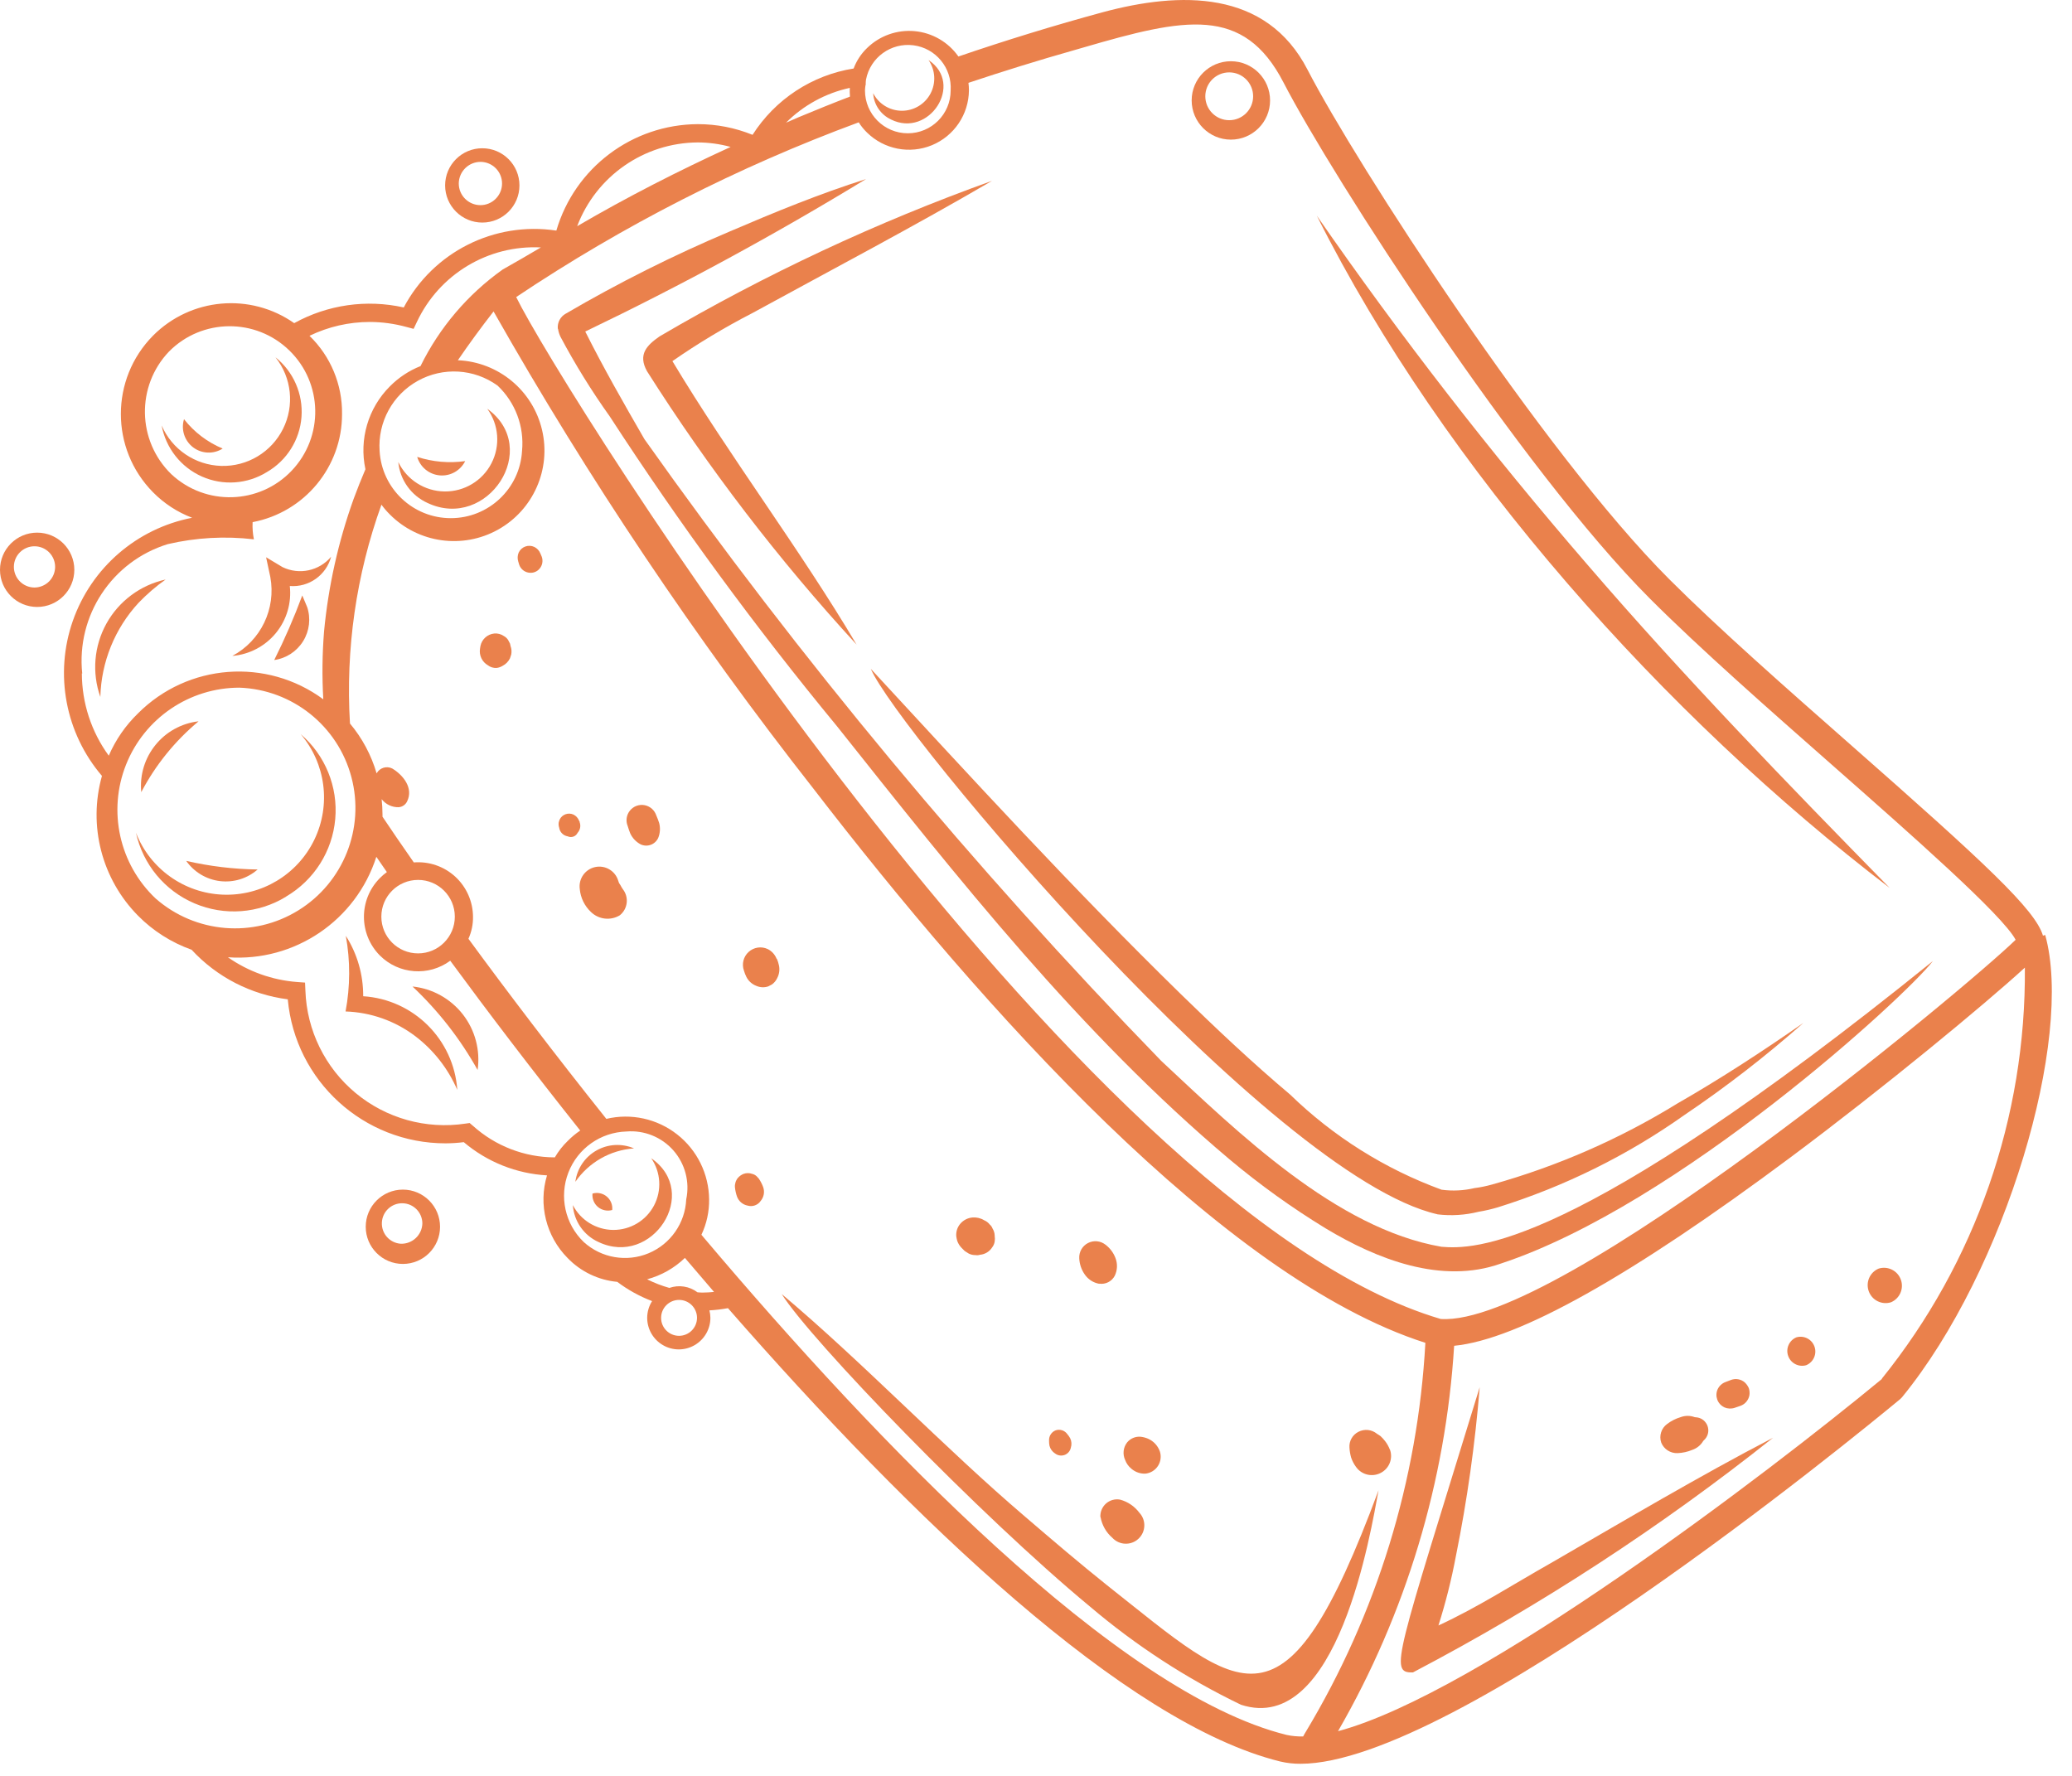 <svg xmlns="http://www.w3.org/2000/svg" width="63" height="54" viewBox="0 0 63 54">
  <g fill="#EA814C">
    <path d="M37.425 4.246C38.083 4.246 38.617 3.712 38.617 3.054 38.617 2.395 38.083 1.862 37.425 1.862 36.767 1.862 36.233 2.395 36.233 3.054 36.234 3.712 36.767 4.245 37.425 4.246M37.375 2.201C37.777 2.201 38.102 2.526 38.102 2.928 38.102 3.329 37.777 3.655 37.375 3.655 36.973 3.655 36.648 3.329 36.648 2.928 36.648 2.526 36.973 2.201 37.375 2.201M33.463 46.132C33.507 46.376 33.633 46.598 33.821 46.76 34.031 46.987 34.385 47.002 34.613 46.792 34.841 46.582 34.855 46.227 34.645 46 34.499 45.805 34.293 45.664 34.058 45.6 33.903 45.571 33.744 45.616 33.627 45.72 33.51 45.825 33.447 45.978 33.458 46.135M32.079 44.195C32.16 44.259 32.269 44.277 32.367 44.242 32.465 44.207 32.538 44.123 32.559 44.022 32.59 43.926 32.583 43.823 32.539 43.733 32.513 43.686 32.483 43.643 32.448 43.603 32.368 43.493 32.225 43.449 32.097 43.493 31.971 43.542 31.891 43.667 31.897 43.802 31.895 43.855 31.9 43.908 31.91 43.961 31.934 44.058 31.995 44.142 32.079 44.196M34.395 44.656C34.446 44.7 34.504 44.737 34.566 44.763 34.647 44.797 34.734 44.813 34.822 44.81 34.98 44.795 35.122 44.709 35.208 44.576 35.294 44.443 35.315 44.278 35.264 44.128 35.202 43.958 35.074 43.821 34.909 43.748 34.834 43.716 34.755 43.695 34.674 43.687 34.521 43.677 34.373 43.739 34.274 43.856 34.152 44.009 34.128 44.218 34.211 44.396 34.248 44.497 34.312 44.587 34.395 44.656M18.893 26.967C18.871 26.926 18.846 26.881 18.833 26.867 18.82 26.853 18.808 26.811 18.798 26.782 18.709 26.481 18.404 26.3 18.097 26.365 17.791 26.431 17.586 26.721 17.628 27.032 17.652 27.299 17.773 27.548 17.969 27.732 18.204 27.96 18.564 28.002 18.845 27.832 19.089 27.637 19.13 27.282 18.937 27.037 18.928 27.023 18.898 26.973 18.893 26.968M17.629 24.998L17.606 24.953C17.575 24.874 17.516 24.81 17.441 24.771 17.281 24.695 17.089 24.764 17.014 24.925L16.989 25.003C16.979 25.059 16.984 25.116 17.003 25.17L17.014 25.22C17.051 25.331 17.146 25.412 17.262 25.431 17.316 25.456 17.378 25.459 17.434 25.439 17.49 25.419 17.536 25.378 17.562 25.324 17.642 25.236 17.666 25.11 17.624 24.999M19.958 24.805C19.908 24.641 19.772 24.518 19.604 24.484 19.436 24.451 19.263 24.513 19.155 24.646 19.046 24.779 19.02 24.961 19.086 25.119 19.11 25.194 19.132 25.27 19.163 25.342 19.229 25.484 19.339 25.6 19.477 25.674 19.573 25.72 19.684 25.725 19.785 25.689 19.885 25.653 19.967 25.578 20.012 25.481 20.072 25.336 20.082 25.176 20.042 25.025 20.02 24.949 19.988 24.877 19.959 24.804M16.431 16.831C16.397 16.744 16.331 16.672 16.247 16.631 16.068 16.547 15.855 16.623 15.771 16.802 15.734 16.888 15.729 16.986 15.758 17.076L15.788 17.176C15.832 17.298 15.937 17.387 16.064 17.411 16.191 17.437 16.323 17.391 16.406 17.292 16.492 17.192 16.517 17.054 16.473 16.93L16.431 16.83M15.507 19.57L15.449 19.459C15.416 19.408 15.37 19.366 15.316 19.338 15.232 19.281 15.132 19.255 15.031 19.263 14.822 19.283 14.65 19.437 14.608 19.643L14.595 19.723C14.562 19.925 14.657 20.127 14.835 20.23 14.911 20.288 15.006 20.317 15.102 20.31 15.166 20.302 15.228 20.28 15.282 20.246 15.38 20.196 15.459 20.115 15.507 20.016L15.545 19.898C15.561 19.813 15.553 19.726 15.524 19.646L15.507 19.569M29.108 37.739C29.135 37.813 29.177 37.881 29.232 37.939 29.263 37.973 29.295 38.005 29.332 38.039L29.452 38.116C29.516 38.149 29.588 38.166 29.66 38.164 29.706 38.172 29.754 38.169 29.798 38.154 29.952 38.141 30.09 38.055 30.171 37.924 30.21 37.873 30.235 37.813 30.244 37.75 30.253 37.695 30.253 37.64 30.244 37.586 30.244 37.58 30.244 37.574 30.244 37.568 30.241 37.492 30.219 37.419 30.178 37.355 30.161 37.308 30.132 37.267 30.094 37.235 30.049 37.177 29.991 37.133 29.924 37.105 29.817 37.039 29.691 37.01 29.566 37.021 29.423 37.034 29.291 37.102 29.198 37.211 29.108 37.317 29.064 37.454 29.076 37.593 29.083 37.644 29.094 37.696 29.109 37.746M23.075 35.842L23.004 35.765C22.966 35.73 22.919 35.705 22.868 35.694 22.785 35.664 22.693 35.664 22.61 35.694 22.544 35.72 22.486 35.761 22.438 35.814 22.371 35.894 22.338 35.998 22.346 36.103 22.356 36.199 22.377 36.294 22.409 36.385 22.46 36.526 22.583 36.631 22.731 36.659 22.882 36.704 23.044 36.645 23.131 36.514 23.227 36.398 23.255 36.24 23.205 36.098 23.172 36.007 23.127 35.92 23.073 35.84M51.006 44.186C51.161 44.18 51.314 44.146 51.457 44.086 51.596 44.038 51.714 43.942 51.788 43.815L51.848 43.753C51.94 43.644 51.967 43.494 51.918 43.36 51.87 43.226 51.754 43.127 51.614 43.102L51.528 43.092C51.39 43.04 51.238 43.04 51.1 43.092 50.951 43.136 50.811 43.207 50.688 43.301 50.512 43.43 50.44 43.658 50.51 43.865 50.591 44.067 50.792 44.196 51.01 44.186M54.92 41.512C55.14 41.419 55.25 41.171 55.17 40.946 55.091 40.722 54.849 40.598 54.62 40.665 54.4 40.757 54.29 41.005 54.37 41.23 54.449 41.455 54.691 41.579 54.92 41.512M57.493 39.6C57.762 39.488 57.895 39.184 57.796 38.911 57.698 38.637 57.401 38.489 57.123 38.574 56.854 38.686 56.721 38.989 56.82 39.263 56.918 39.537 57.215 39.685 57.493 39.6M52.426 42.793C52.526 42.837 52.64 42.843 52.744 42.808L52.92 42.748C52.99 42.723 53.052 42.679 53.1 42.622 53.146 42.566 53.177 42.5 53.191 42.43 53.203 42.356 53.197 42.281 53.174 42.211 53.144 42.143 53.101 42.082 53.047 42.032 52.933 41.936 52.776 41.908 52.636 41.959L52.463 42.025C52.36 42.063 52.276 42.14 52.228 42.239 52.131 42.447 52.22 42.694 52.428 42.792M33.425 39.033C33.617 39.061 33.806 38.964 33.895 38.792 33.977 38.622 33.984 38.425 33.915 38.25 33.854 38.091 33.75 37.952 33.615 37.85 33.463 37.728 33.254 37.708 33.081 37.797 32.908 37.886 32.804 38.068 32.815 38.263 32.823 38.436 32.879 38.603 32.977 38.746 33.081 38.902 33.245 39.008 33.43 39.038M23.614 29.158C23.564 29.027 23.467 28.92 23.342 28.858 23.149 28.767 22.92 28.802 22.762 28.946 22.604 29.089 22.548 29.314 22.62 29.515 22.639 29.581 22.664 29.645 22.695 29.707 22.758 29.831 22.865 29.927 22.995 29.977 23.11 30.028 23.239 30.034 23.358 29.994L23.471 29.935C23.538 29.887 23.592 29.823 23.627 29.749 23.694 29.627 23.714 29.484 23.683 29.349 23.668 29.28 23.647 29.213 23.619 29.149M42.261 44.083C42.225 43.989 42.176 43.9 42.115 43.821 42.073 43.766 42.026 43.716 41.976 43.669 41.947 43.647 41.916 43.627 41.884 43.609L41.863 43.594C41.704 43.466 41.486 43.444 41.305 43.537 41.124 43.628 41.015 43.819 41.031 44.022 41.037 44.123 41.054 44.224 41.082 44.322 41.117 44.426 41.169 44.524 41.235 44.612 41.405 44.847 41.722 44.922 41.98 44.788 42.24 44.656 42.361 44.351 42.262 44.077"/>
    <path d="M62.185,28.43 L62.117,28.451 C61.887,27.665 60.358,26.245 56.301,22.674 C54.312,20.923 52.254,19.112 50.76,17.618 C46.899,13.757 41.226,4.963 39.76,2.127 C38.5,-0.329 35.869,-0.258 33.529,0.372 C32.057,0.772 30.592,1.222 29.141,1.718 C28.832,1.278 28.345,0.996 27.809,0.947 C27.274,0.898 26.744,1.087 26.36,1.464 C26.181,1.637 26.042,1.849 25.955,2.083 C24.689,2.285 23.571,3.019 22.882,4.1 C22.353,3.885 21.787,3.774 21.216,3.775 C19.225,3.785 17.476,5.101 16.916,7.012 C15.03,6.726 13.169,7.663 12.276,9.349 C11.145,9.095 9.96,9.265 8.945,9.826 C7.612,8.891 5.801,9.052 4.653,10.206 C3.349,11.526 3.349,13.649 4.653,14.969 C4.989,15.31 5.394,15.574 5.842,15.744 C4.161,16.069 2.779,17.263 2.214,18.88 C1.65,20.496 1.987,22.291 3.1,23.593 C2.674,25.105 3.094,26.73 4.2,27.847 C4.657,28.309 5.213,28.661 5.825,28.879 C6.592,29.71 7.628,30.243 8.75,30.387 C8.975,32.869 11.058,34.769 13.55,34.766 C13.734,34.765 13.918,34.753 14.101,34.73 C14.812,35.333 15.701,35.688 16.632,35.74 C16.364,36.629 16.604,37.594 17.259,38.254 C17.659,38.668 18.195,38.925 18.768,38.978 C19.092,39.222 19.448,39.419 19.827,39.563 C19.73,39.715 19.679,39.891 19.678,40.071 C19.678,40.414 19.861,40.731 20.159,40.903 C20.456,41.075 20.822,41.075 21.119,40.903 C21.417,40.731 21.6,40.414 21.6,40.071 C21.599,39.994 21.589,39.919 21.57,39.845 C21.759,39.835 21.948,39.812 22.134,39.778 C27.767,46.225 34.22,52.4 38.923,53.562 C39.127,53.61 39.336,53.634 39.545,53.632 C44.245,53.632 56.352,43.723 57.777,42.542 L57.833,42.485 C60.987,38.625 63.061,31.567 62.185,28.43 M26.313,2.6 C26.323,2.586 26.327,2.568 26.322,2.551 C26.322,2.508 26.325,2.464 26.331,2.422 C26.46,1.747 27.092,1.29 27.773,1.377 C28.453,1.464 28.949,2.066 28.905,2.751 C28.905,3.47 28.322,4.053 27.602,4.053 C26.883,4.053 26.3,3.47 26.3,2.751 C26.3,2.697 26.309,2.651 26.314,2.6 M25.838,2.672 C25.834,2.76 25.836,2.849 25.844,2.937 C25.321,3.137 24.799,3.349 24.283,3.564 C24.154,3.618 24.027,3.676 23.899,3.731 C24.431,3.199 25.104,2.832 25.839,2.672 M21.215,4.331 C21.553,4.332 21.889,4.378 22.215,4.468 C20.623,5.197 19.061,5.994 17.549,6.878 C18.128,5.353 19.585,4.341 21.216,4.331 M26.11,3.72 C26.181,3.833 26.265,3.937 26.361,4.03 C26.882,4.543 27.66,4.694 28.336,4.415 C29.012,4.135 29.455,3.478 29.461,2.747 C29.461,2.67 29.456,2.594 29.446,2.519 C30.47,2.177 31.546,1.841 32.683,1.519 L32.946,1.443 C36.016,0.548 37.812,0.157 39.027,2.511 C40.509,5.382 46.258,14.291 50.175,18.211 C51.688,19.724 53.755,21.543 55.754,23.303 C58.054,25.33 60.896,27.828 61.286,28.577 C59.795,30.033 47.4,40.35 43.806,40.107 C32.687,36.83 17,11.72 15.695,9.033 C18.945,6.857 22.441,5.074 26.11,3.72 M5.21,14.42 C4.167,13.406 4.135,11.741 5.139,10.689 C6.143,9.676 7.775,9.662 8.797,10.656 C9.82,11.65 9.851,13.281 8.867,14.314 C7.883,15.346 6.252,15.393 5.21,14.42 M2.5,20.479 C2.317,18.715 3.406,17.068 5.1,16.546 C5.958,16.346 6.845,16.296 7.72,16.4 C7.685,16.228 7.672,16.052 7.681,15.877 C9.26,15.578 10.403,14.196 10.4,12.589 C10.411,11.694 10.053,10.833 9.41,10.211 C9.983,9.934 10.61,9.79 11.246,9.79 C11.619,9.791 11.991,9.842 12.351,9.94 L12.576,10 L12.676,9.789 C13.356,8.338 14.846,7.443 16.446,7.524 C16.061,7.751 15.676,7.975 15.286,8.194 C14.222,8.95 13.362,9.96 12.786,11.132 C12.435,11.271 12.117,11.482 11.852,11.751 C11.194,12.41 10.915,13.358 11.111,14.269 C10.984,14.569 10.863,14.869 10.753,15.169 C10.286,16.47 9.984,17.824 9.853,19.2 C9.798,19.886 9.79,20.576 9.83,21.264 C8.104,19.992 5.708,20.175 4.195,21.693 C3.817,22.059 3.516,22.495 3.307,22.978 C2.777,22.252 2.491,21.376 2.489,20.478 M15.127,11.723 C15.669,12.235 15.944,12.968 15.873,13.71 C15.808,14.858 14.858,15.756 13.707,15.756 C12.557,15.756 11.607,14.858 11.542,13.71 C11.484,12.835 11.937,12.005 12.704,11.58 C13.471,11.154 14.414,11.21 15.126,11.723 M4.731,27.32 C3.627,26.275 3.271,24.663 3.833,23.25 C4.395,21.838 5.761,20.91 7.281,20.91 C8.891,20.969 10.273,22.074 10.685,23.631 C11.097,25.188 10.443,26.832 9.074,27.68 C7.705,28.529 5.942,28.382 4.731,27.32 M14.38,34.234 L14.28,34.148 L14.152,34.166 C12.957,34.346 11.742,34.008 10.813,33.236 C9.883,32.464 9.328,31.331 9.286,30.124 L9.275,29.878 L9.03,29.86 C8.275,29.802 7.55,29.542 6.93,29.108 C8.959,29.253 10.824,27.99 11.443,26.053 C11.543,26.202 11.652,26.353 11.763,26.518 C11.686,26.573 11.614,26.635 11.548,26.703 C10.905,27.354 10.905,28.401 11.548,29.052 C12.123,29.629 13.035,29.697 13.69,29.213 C14.822,30.755 16.164,32.52 17.642,34.377 C17.505,34.469 17.378,34.575 17.262,34.693 C17.109,34.84 16.977,35.009 16.87,35.193 C15.949,35.191 15.06,34.848 14.377,34.23 M13.829,27.873 C13.829,28.49 13.329,28.99 12.712,28.99 C12.095,28.99 11.595,28.49 11.595,27.873 C11.595,27.256 12.095,26.756 12.712,26.756 C13.329,26.756 13.829,27.256 13.829,27.873 M17.747,37.765 C17.181,37.219 16.998,36.387 17.282,35.654 C17.566,34.92 18.261,34.429 19.047,34.406 C19.587,34.361 20.116,34.575 20.474,34.981 C20.832,35.388 20.977,35.94 20.865,36.47 C20.833,37.191 20.388,37.829 19.721,38.108 C19.055,38.386 18.287,38.254 17.752,37.77 M20.647,40.619 C20.345,40.619 20.101,40.374 20.101,40.073 C20.101,39.771 20.345,39.527 20.647,39.527 C20.949,39.527 21.193,39.771 21.193,40.073 C21.192,40.374 20.948,40.618 20.647,40.619 M21.354,39.304 C21.305,39.304 21.254,39.299 21.208,39.296 C20.963,39.111 20.642,39.061 20.352,39.162 C20.119,39.097 19.892,39.009 19.676,38.9 C20.108,38.784 20.503,38.56 20.825,38.25 C21.117,38.594 21.412,38.939 21.71,39.284 C21.592,39.296 21.474,39.304 21.353,39.304 M39.619,52.8 C39.451,52.805 39.283,52.79 39.119,52.754 C33.971,51.48 26.662,43.854 21.437,37.677 L21.327,37.546 C21.486,37.21 21.566,36.842 21.561,36.471 C21.554,35.698 21.196,34.97 20.588,34.494 C19.98,34.017 19.188,33.843 18.436,34.022 C16.836,32.017 15.415,30.145 14.243,28.546 C14.338,28.335 14.386,28.106 14.382,27.875 C14.379,27.411 14.183,26.97 13.842,26.657 C13.5,26.344 13.044,26.187 12.582,26.224 C12.214,25.698 11.895,25.23 11.63,24.834 C11.63,24.812 11.63,24.79 11.63,24.768 C11.629,24.611 11.621,24.455 11.604,24.3 C11.728,24.46 11.921,24.551 12.123,24.545 C12.234,24.536 12.331,24.469 12.378,24.369 C12.578,23.964 12.26,23.569 11.928,23.369 C11.755,23.281 11.544,23.346 11.451,23.516 C11.289,22.96 11.013,22.444 10.641,22 C10.504,19.74 10.83,17.475 11.598,15.346 C11.676,15.453 11.762,15.553 11.856,15.646 C12.725,16.517 14.068,16.704 15.143,16.105 C16.217,15.506 16.764,14.265 16.48,13.068 C16.196,11.87 15.152,11.007 13.922,10.954 C14.256,10.465 14.616,9.972 15.007,9.47 C17.884,14.545 21.137,19.399 24.739,23.989 C29.847,30.62 37.187,38.868 43.339,40.832 C43.11,45.014 41.86,49.076 39.7,52.665 C39.669,52.713 39.647,52.757 39.622,52.803 M57.222,41.929 C53.731,44.812 44.96,51.5 40.683,52.641 C42.749,49.059 43.957,45.048 44.214,40.922 C46.152,40.736 49.589,38.811 54.454,35.183 C57.254,33.095 60.345,30.542 61.567,29.423 C61.605,33.967 60.068,38.384 57.217,41.923"/>
    <path d="M14.664 6.768C15.288 6.768 15.794 6.262 15.794 5.638 15.794 5.014 15.288 4.508 14.664 4.508 14.04 4.508 13.534 5.014 13.534 5.638 13.535 6.261 14.04 6.767 14.664 6.768M14.618 4.922C14.98 4.928 15.269 5.225 15.265 5.587 15.261 5.949 14.965 6.24 14.603 6.238 14.241 6.235 13.949 5.941 13.949 5.579 13.953 5.213 14.252 4.919 14.618 4.922M1.13 16.196C.506 16.196 0 16.702 0 17.326 0 17.95.506 18.456 1.13 18.456 1.754 18.456 2.26 17.95 2.26 17.326 2.259 16.702 1.754 16.197 1.13 16.196M1.045 17.865C.699 17.862.421 17.581.422 17.235.423 16.889.705 16.61 1.05 16.611 1.396 16.611 1.676 16.892 1.676 17.238 1.675 17.405 1.609 17.564 1.49 17.682 1.372 17.799 1.212 17.865 1.045 17.865M12.25 36.173C11.626 36.173 11.12 36.679 11.12 37.303 11.12 37.927 11.626 38.433 12.25 38.433 12.874 38.433 13.38 37.927 13.38 37.303 13.379 36.679 12.874 36.174 12.25 36.173M12.188 37.819C11.853 37.798 11.597 37.514 11.611 37.179 11.624 36.844 11.903 36.581 12.239 36.588 12.574 36.595 12.842 36.868 12.842 37.204 12.831 37.554 12.538 37.829 12.188 37.819M8.699 27.262C9.549 26.764 10.106 25.886 10.193 24.905 10.281 23.924 9.888 22.961 9.14 22.321 9.906 23.215 10.069 24.478 9.556 25.537 9.043 26.597 7.951 27.251 6.774 27.204 5.598 27.157 4.561 26.418 4.134 25.321 4.345 26.283 5.008 27.084 5.915 27.47 6.822 27.857 7.859 27.78 8.699 27.265M19.8 35.218C20.094 35.644 20.127 36.199 19.885 36.658 19.643 37.116 19.166 37.401 18.647 37.399 18.129 37.396 17.655 37.105 17.418 36.644 17.451 37.131 17.749 37.562 18.194 37.765 19.828 38.545 21.317 36.265 19.799 35.218M27.094 3.635C28.246 4.204 29.328 2.556 28.232 1.826 28.441 2.127 28.464 2.52 28.293 2.844 28.122 3.168 27.784 3.37 27.418 3.368 27.051 3.366 26.716 3.16 26.549 2.834 26.569 3.181 26.778 3.488 27.094 3.634M13.002 15.295C14.825 16.15 16.48 13.628 14.815 12.429 15.169 12.913 15.218 13.556 14.942 14.089 14.667 14.622 14.113 14.953 13.514 14.944 12.914 14.936 12.37 14.589 12.11 14.049 12.162 14.594 12.502 15.07 13.002 15.295M8.115 14.354C8.721 14.003 9.115 13.376 9.167 12.678 9.219 11.98 8.923 11.301 8.376 10.865 8.87 11.484 8.959 12.334 8.605 13.042 8.251 13.751 7.518 14.19 6.726 14.167 5.935 14.144 5.228 13.664 4.915 12.937 5.042 13.625 5.5 14.207 6.141 14.491 6.781 14.774 7.52 14.723 8.115 14.354M43.704 36.925C44.124 36.976 44.55 36.949 44.961 36.846 45.156 36.814 45.349 36.769 45.538 36.713 47.567 36.08 49.484 35.132 51.218 33.903 52.483 33.049 53.691 32.114 54.834 31.103 53.586 31.972 52.312 32.803 51.002 33.554 49.248 34.634 47.351 35.464 45.367 36.018 45.192 36.067 45.013 36.104 44.832 36.127 44.504 36.204 44.166 36.221 43.832 36.176 42.11 35.546 40.541 34.56 39.226 33.282 38.076 32.313 36.977 31.276 35.895 30.22 32.64 27.038 29.57 23.686 26.477 20.338 27.277 22.214 38.664 35.779 43.706 36.923M33.661 48.204C32.823 47.534 32.004 46.835 31.187 46.134 28.721 44.034 26.254 41.441 23.768 39.349 24.66 40.764 29.791 46.079 33.138 48.849 34.536 50.037 36.079 51.041 37.732 51.837 40.676 52.798 41.685 46.545 41.915 45.316 39.053 53.028 37.793 51.471 33.661 48.204M43.735 49.43C43.956 48.733 44.135 48.024 44.269 47.306 44.611 45.613 44.852 43.901 44.991 42.18 42.453 50.447 42.22 50.874 42.961 50.854 46.828 48.825 50.494 46.436 53.911 43.718 51.697 44.867 49.336 46.268 47.174 47.518 46.039 48.158 44.917 48.884 43.735 49.427M8.813 17.819C9.392 17.864 9.92 17.489 10.068 16.928 9.707 17.36 9.098 17.49 8.591 17.245L8.091 16.945 8.219 17.545C8.398 18.511 7.931 19.482 7.064 19.945 7.581 19.902 8.059 19.651 8.388 19.25 8.718 18.848 8.87 18.33 8.811 17.815M11.043 30.292C11.047 29.642 10.864 29.004 10.515 28.456 10.653 29.216 10.65 29.996 10.507 30.756 11.274 30.781 12.014 31.043 12.625 31.506 13.185 31.932 13.625 32.495 13.904 33.141 13.799 31.609 12.576 30.391 11.044 30.293M12.542 29.997C13.328 30.737 13.996 31.593 14.522 32.536 14.608 31.934 14.446 31.324 14.073 30.845 13.699 30.366 13.146 30.059 12.542 29.997"/>
    <path d="M9.334 18.453C9.334 18.441 9.327 18.431 9.324 18.422 9.286 18.333 9.224 18.184 9.191 18.106 8.942 18.775 8.658 19.431 8.338 20.07 8.702 20.019 9.024 19.808 9.217 19.496 9.411 19.183 9.455 18.801 9.338 18.453L9.334 18.453zM6.038 21.933C4.967 22.056 4.192 23.014 4.295 24.087 4.729 23.261 5.321 22.53 6.038 21.933M19.278 34.92C18.908 34.761 18.484 34.784 18.134 34.984 17.783 35.183 17.546 35.535 17.494 35.935 17.904 35.343 18.56 34.969 19.278 34.92M5.035 17.622C4.272 17.789 3.617 18.276 3.237 18.959 2.858 19.642 2.79 20.455 3.051 21.192 3.079 20.127 3.492 19.11 4.215 18.328 4.466 18.067 4.74 17.831 5.035 17.622M6.77 13.64C6.308 13.448 5.903 13.14 5.595 12.746 5.499 13.061 5.609 13.402 5.871 13.602 6.133 13.801 6.492 13.816 6.77 13.64M7.833 26.439C7.102 26.429 6.374 26.341 5.662 26.177 5.901 26.518 6.275 26.742 6.689 26.792 7.103 26.842 7.519 26.714 7.833 26.439M14.144 14.021C13.654 14.09 13.155 14.046 12.685 13.893 12.776 14.204 13.048 14.427 13.371 14.455 13.693 14.484 14 14.311 14.144 14.021M18.015 36.293C17.999 36.448 18.062 36.602 18.182 36.702 18.302 36.802 18.465 36.836 18.615 36.793 18.631 36.637 18.568 36.483 18.448 36.383 18.328 36.283 18.165 36.249 18.015 36.293M57.461 27.004C54.332 23.812 51.189 20.567 48.274 17.179 45.342 13.788 42.593 10.243 40.039 6.56 43.906 14.268 50.625 21.783 57.461 27.003M19.67 11.284C21.543 14.241 23.676 17.024 26.045 19.601 24.33 16.708 22.174 13.864 20.445 10.981 21.222 10.441 22.033 9.954 22.874 9.521 25.232 8.231 27.851 6.853 30.162 5.499 26.653 6.758 23.269 8.342 20.054 10.229 19.662 10.502 19.394 10.78 19.669 11.281"/>
    <path d="M16.968,10.003 C16.98,10.083 17.004,10.162 17.039,10.236 C17.485,11.076 17.986,11.886 18.539,12.661 C20.662,15.929 22.968,19.075 25.448,22.082 C29.125,26.707 32.835,31.417 37.381,35.25 C38.301,36.022 39.278,36.724 40.304,37.35 C41.861,38.288 43.828,39.065 45.634,38.422 C51.042,36.636 57.941,30.3 58.771,29.222 C47.771,38.113 44.771,37.987 43.827,37.911 C40.627,37.356 37.647,34.443 35.304,32.255 C29.589,26.369 24.337,20.05 19.595,13.355 C18.971,12.275 18.353,11.194 17.795,10.081 C20.716,8.679 23.565,7.132 26.331,5.445 C24.913,5.894 23.546,6.456 22.189,7.038 C20.474,7.763 18.808,8.598 17.201,9.538 C17.038,9.628 16.944,9.806 16.96,9.992"/>
  </g>
</svg>
